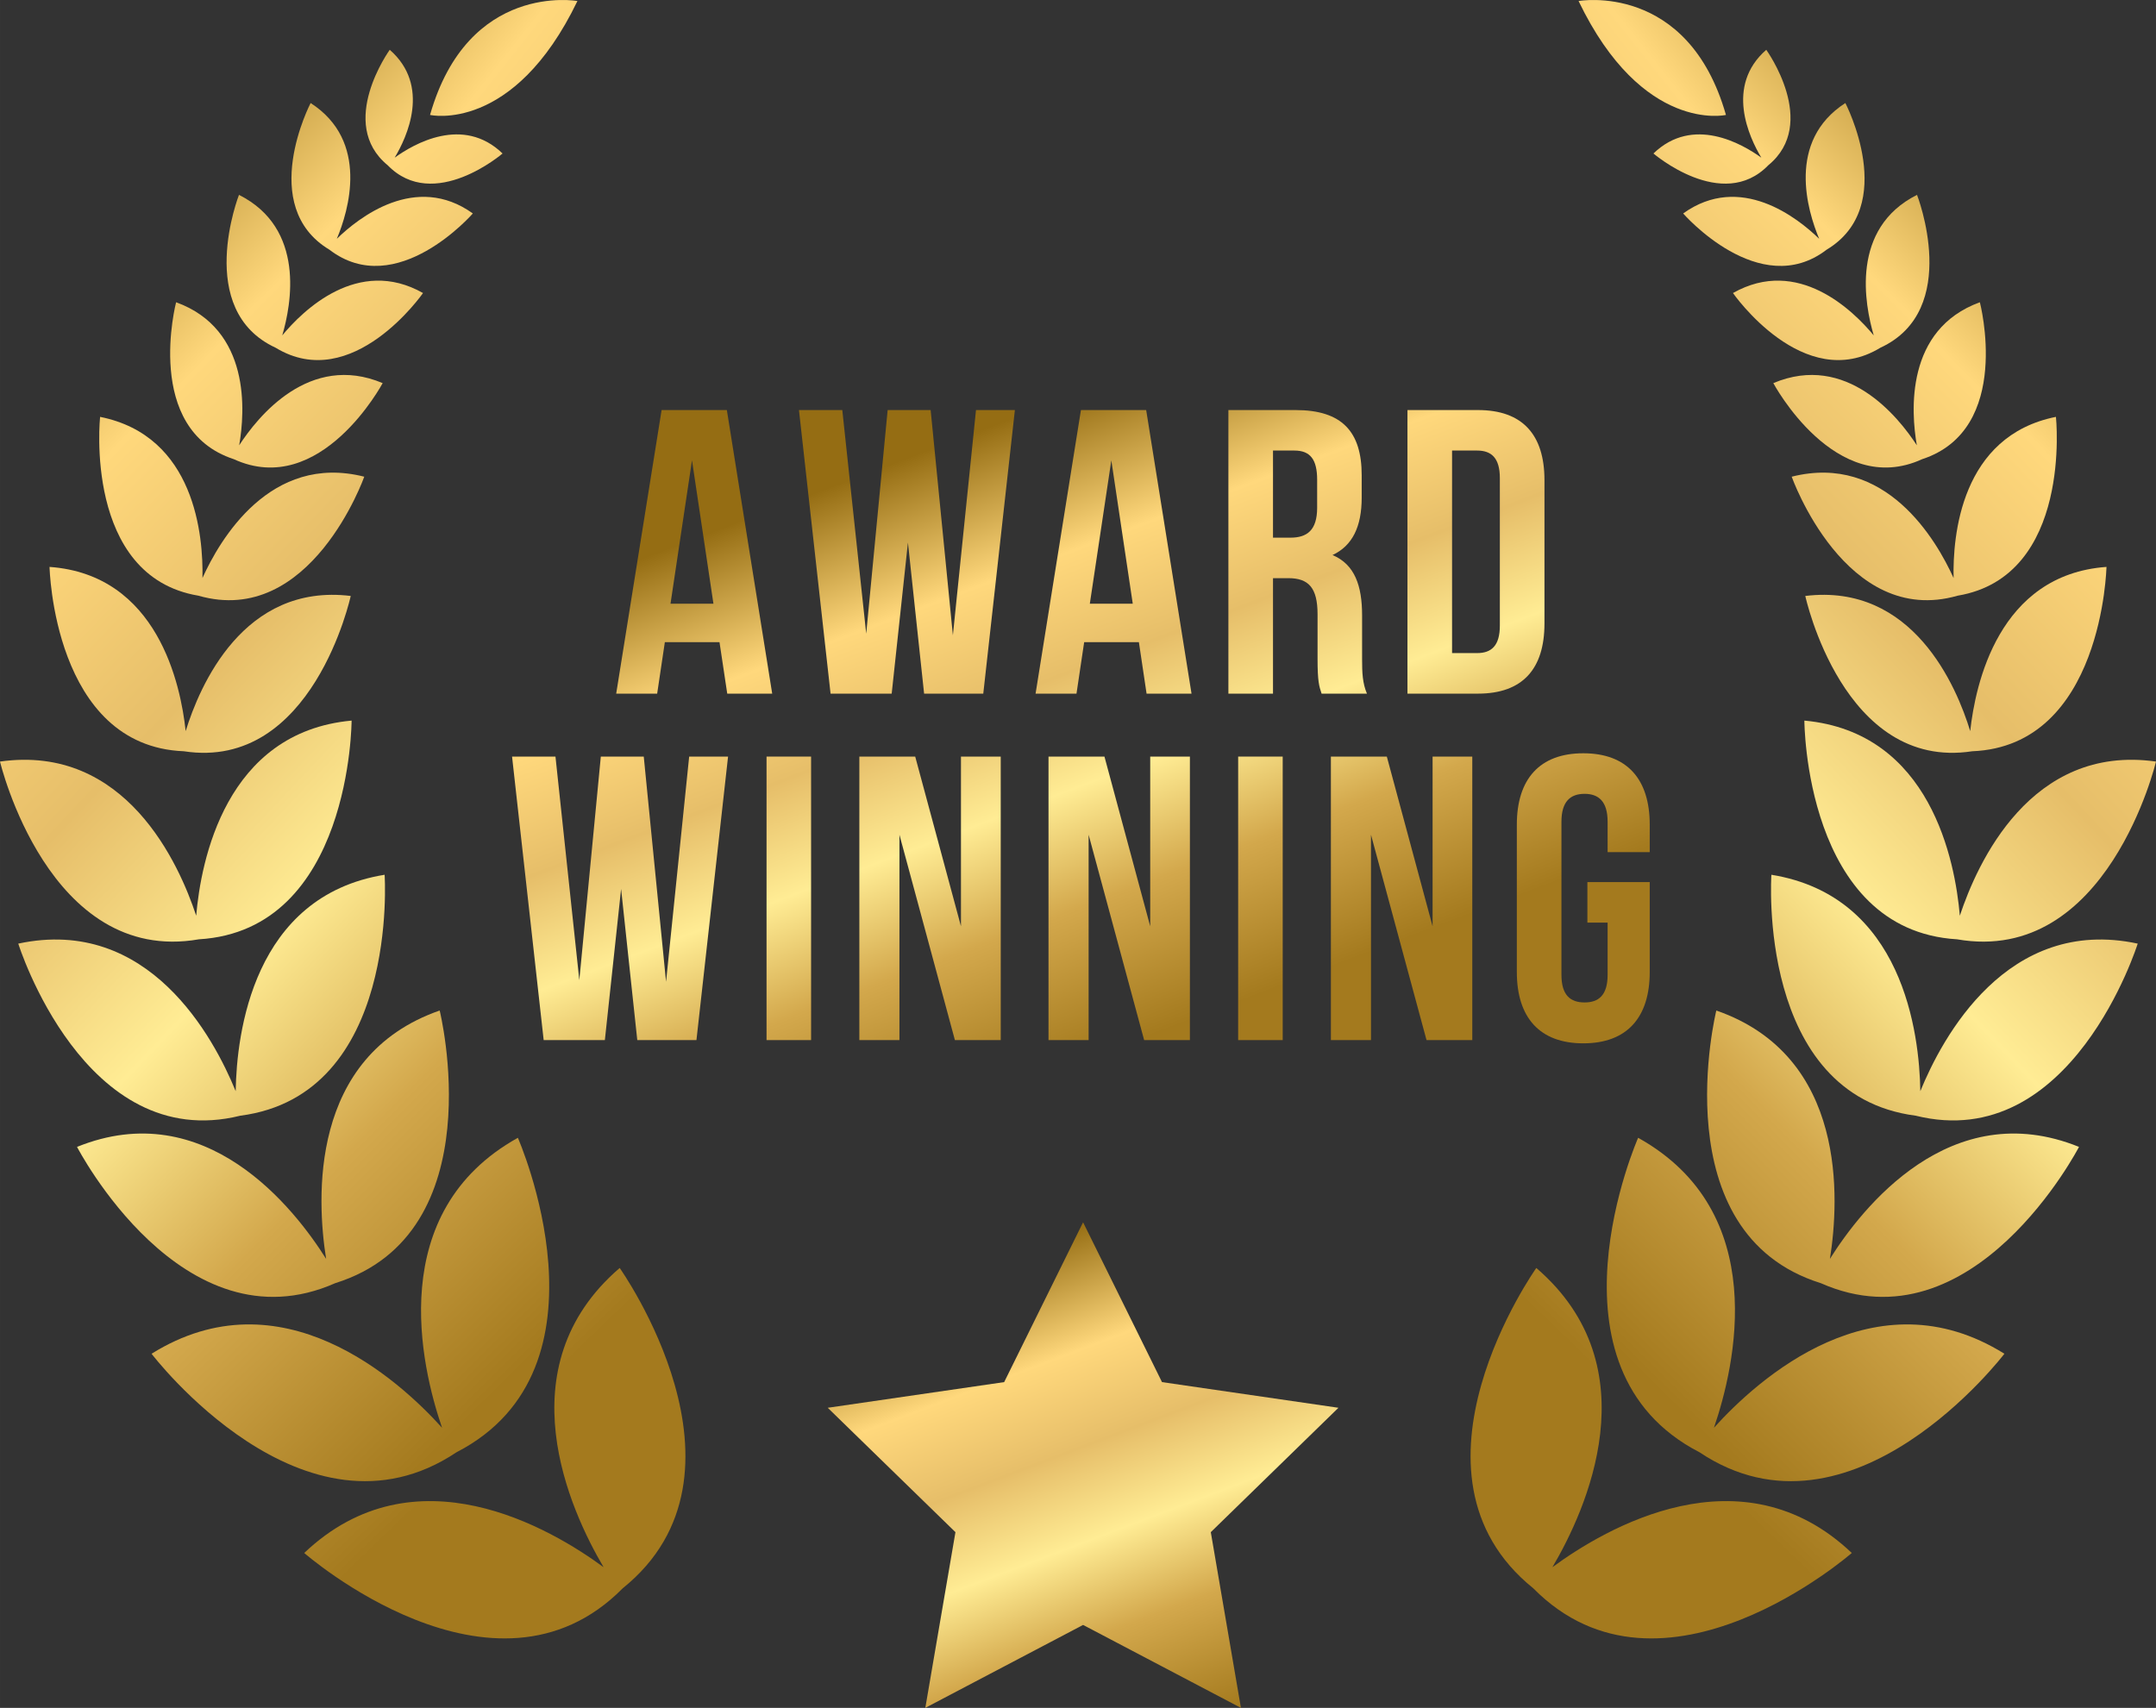 <?xml version="1.0" encoding="UTF-8"?>
<!DOCTYPE svg PUBLIC "-//W3C//DTD SVG 1.1//EN" "http://www.w3.org/Graphics/SVG/1.1/DTD/svg11.dtd">
<!-- Creator: CorelDRAW -->
<svg xmlns="http://www.w3.org/2000/svg" xml:space="preserve" width="112.858mm" height="89.422mm" version="1.1" style="shape-rendering:geometricPrecision; text-rendering:geometricPrecision; image-rendering:optimizeQuality; fill-rule:evenodd; clip-rule:evenodd"
viewBox="0 0 298204.38 236280.24"
 xmlns:xlink="http://www.w3.org/1999/xlink"
 xmlns:xodm="http://www.corel.com/coreldraw/odm/2003">
 <rect x="0" y="0" width="298204.38" height="236280.24" fill="#333333" stroke="none"/>
 <defs>
  <style type="text/css">
   <![CDATA[
    .fil28 {fill:url(#id0)}
    .fil6 {fill:url(#id1)}
    .fil15 {fill:url(#id2)}
    .fil1 {fill:url(#id3)}
    .fil3 {fill:url(#id4)}
    .fil36 {fill:url(#id5)}
    .fil23 {fill:url(#id6)}
    .fil20 {fill:url(#id7)}
    .fil0 {fill:url(#id8)}
    .fil9 {fill:url(#id9)}
    .fil13 {fill:url(#id10)}
    .fil4 {fill:url(#id11)}
    .fil14 {fill:url(#id12)}
    .fil18 {fill:url(#id13)}
    .fil19 {fill:url(#id14)}
    .fil29 {fill:url(#id15)}
    .fil30 {fill:url(#id16)}
    .fil35 {fill:url(#id17)}
    .fil22 {fill:url(#id18)}
    .fil8 {fill:url(#id19)}
    .fil31 {fill:url(#id20)}
    .fil11 {fill:url(#id21)}
    .fil21 {fill:url(#id22)}
    .fil7 {fill:url(#id23)}
    .fil24 {fill:url(#id24)}
    .fil26 {fill:url(#id25)}
    .fil16 {fill:url(#id26)}
    .fil27 {fill:url(#id27)}
    .fil12 {fill:url(#id28)}
    .fil25 {fill:url(#id29)}
    .fil2 {fill:url(#id30)}
    .fil17 {fill:url(#id31)}
    .fil34 {fill:url(#id32)}
    .fil33 {fill:url(#id33)}
    .fil5 {fill:url(#id34)}
    .fil10 {fill:url(#id35)}
    .fil32 {fill:url(#id36)}
   ]]>
  </style>
  <linearGradient id="id0" gradientUnits="userSpaceOnUse" x1="219499.26" y1="120407.21" x2="188821.11" y2="39397.74">
   <stop offset="0" style="stop-opacity:1; stop-color:#A47A1E"/>
   <stop offset="0.231" style="stop-opacity:1; stop-color:#D3A84C"/>
   <stop offset="0.412" style="stop-opacity:1; stop-color:#FFEC94"/>
   <stop offset="0.588" style="stop-opacity:1; stop-color:#E6BE69"/>
   <stop offset="0.769" style="stop-opacity:1; stop-color:#FFD87C"/>
   <stop offset="1" style="stop-opacity:1; stop-color:#956D13"/>
  </linearGradient>
  <linearGradient id="id1" gradientUnits="userSpaceOnUse" xlink:href="#id0" x1="115096.98" y1="146583.42" x2="-6822.95" y2="29235.72">
  </linearGradient>
  <linearGradient id="id2" gradientUnits="userSpaceOnUse" xlink:href="#id0" x1="214594.1" y1="182334.26" x2="338885.23" y2="63617.06">
  </linearGradient>
  <linearGradient id="id3" gradientUnits="userSpaceOnUse" xlink:href="#id0" x1="67391.06" y1="199193.72" x2="-39442.13" y2="88187.54">
  </linearGradient>
  <linearGradient id="id4" gradientUnits="userSpaceOnUse" xlink:href="#id0" x1="83605.79" y1="182334.26" x2="-40685.07" y2="63619.44">
  </linearGradient>
  <linearGradient id="id5" gradientUnits="userSpaceOnUse" xlink:href="#id0" x1="165313.89" y1="238668.35" x2="140326.98" y2="172687.75">
  </linearGradient>
  <linearGradient id="id6" gradientUnits="userSpaceOnUse" xlink:href="#id0" x1="128997.33" y1="87056.37" x2="258299.85" y2="-15582.7">
  </linearGradient>
  <linearGradient id="id7" gradientUnits="userSpaceOnUse" xlink:href="#id0" x1="170156.7" y1="120757.32" x2="281008.3" y2="8978.01">
  </linearGradient>
  <linearGradient id="id8" gradientUnits="userSpaceOnUse" xlink:href="#id0" x1="66728.63" y1="194450.53" x2="-43124.18" y2="83048.27">
  </linearGradient>
  <linearGradient id="id9" gradientUnits="userSpaceOnUse" xlink:href="#id0" x1="136154.26" y1="109984.13" x2="27564.47" y2="-1055.33">
  </linearGradient>
  <linearGradient id="id10" gradientUnits="userSpaceOnUse" xlink:href="#id0" x1="230808.3" y1="199193.72" x2="337638.85" y2="88190.45">
  </linearGradient>
  <linearGradient id="id11" gradientUnits="userSpaceOnUse" xlink:href="#id0" x1="96241.8" y1="173816.28" x2="-33061.51" y2="51906.39">
  </linearGradient>
  <linearGradient id="id12" gradientUnits="userSpaceOnUse" xlink:href="#id0" x1="225574.97" y1="188036.34" x2="340651.08" y2="74326.04">
  </linearGradient>
  <linearGradient id="id13" gradientUnits="userSpaceOnUse" xlink:href="#id0" x1="183089.69" y1="146583.42" x2="305017.29" y2="29233.35">
  </linearGradient>
  <linearGradient id="id14" gradientUnits="userSpaceOnUse" xlink:href="#id0" x1="177481.41" y1="132715.57" x2="292020.87" y2="19251.27">
  </linearGradient>
  <linearGradient id="id15" gradientUnits="userSpaceOnUse" xlink:href="#id0" x1="103158.28" y1="164460.43" x2="72481.18" y2="83453.6">
  </linearGradient>
  <linearGradient id="id16" gradientUnits="userSpaceOnUse" xlink:href="#id0" x1="121660.19" y1="157450.4" x2="90985.21" y2="76444.11">
  </linearGradient>
  <linearGradient id="id17" gradientUnits="userSpaceOnUse" xlink:href="#id0" x1="217774.9" y1="121059.86" x2="187096.48" y2="40049.86">
  </linearGradient>
  <linearGradient id="id18" gradientUnits="userSpaceOnUse" xlink:href="#id0" x1="155683.23" y1="102171.12" x2="262440.33" y2="-8890.28">
  </linearGradient>
  <linearGradient id="id19" gradientUnits="userSpaceOnUse" xlink:href="#id0" x1="128045.31" y1="120757.32" x2="17186.04" y2="8974.83">
  </linearGradient>
  <linearGradient id="id20" gradientUnits="userSpaceOnUse" xlink:href="#id0" x1="138747.68" y1="150990.77" x2="108070.58" y2="69983.95">
  </linearGradient>
  <linearGradient id="id21" gradientUnits="userSpaceOnUse" xlink:href="#id0" x1="169191.46" y1="87056.37" x2="39888.95" y2="-15582.7">
  </linearGradient>
  <linearGradient id="id22" gradientUnits="userSpaceOnUse" xlink:href="#id0" x1="162058.58" y1="109976.47" x2="270636.21" y2="-1059.3">
  </linearGradient>
  <linearGradient id="id23" gradientUnits="userSpaceOnUse" xlink:href="#id0" x1="120728.25" y1="132715.57" x2="6170.56" y2="19251.27">
  </linearGradient>
  <linearGradient id="id24" gradientUnits="userSpaceOnUse" xlink:href="#id0" x1="123348.62" y1="156816.78" x2="92670.2" y2="75806.52">
  </linearGradient>
  <linearGradient id="id25" gradientUnits="userSpaceOnUse" xlink:href="#id0" x1="174076.02" y1="137605.41" x2="143397.6" y2="56595.15">
  </linearGradient>
  <linearGradient id="id26" gradientUnits="userSpaceOnUse" xlink:href="#id0" x1="201956.51" y1="173816.28" x2="331259.81" y2="51906.39">
  </linearGradient>
  <linearGradient id="id27" gradientUnits="userSpaceOnUse" xlink:href="#id0" x1="197715.09" y1="128656.74" x2="167037.72" y2="47649.12">
  </linearGradient>
  <linearGradient id="id28" gradientUnits="userSpaceOnUse" xlink:href="#id0" x1="231470.73" y1="194450.53" x2="341321.43" y2="83048.27">
  </linearGradient>
  <linearGradient id="id29" gradientUnits="userSpaceOnUse" xlink:href="#id0" x1="153736.65" y1="145304.81" x2="123058.76" y2="64296.4">
  </linearGradient>
  <linearGradient id="id30" gradientUnits="userSpaceOnUse" xlink:href="#id0" x1="72623.87" y1="188036.34" x2="-42454.36" y2="74322.87">
  </linearGradient>
  <linearGradient id="id31" gradientUnits="userSpaceOnUse" xlink:href="#id0" x1="190304.49" y1="162418.19" x2="319608.86" y2="39413.07">
  </linearGradient>
  <linearGradient id="id32" gradientUnits="userSpaceOnUse" xlink:href="#id0" x1="195785.68" y1="129383.9" x2="165108.32" y2="48376.81">
  </linearGradient>
  <linearGradient id="id33" gradientUnits="userSpaceOnUse" xlink:href="#id0" x1="178708.76" y1="135853.04" x2="148031.4" y2="54847.8">
  </linearGradient>
  <linearGradient id="id34" gradientUnits="userSpaceOnUse" xlink:href="#id0" x1="107893.55" y1="162418.19" x2="-21406.85" y2="39416.5">
  </linearGradient>
  <linearGradient id="id35" gradientUnits="userSpaceOnUse" xlink:href="#id0" x1="142529.07" y1="102171.12" x2="35755.33" y2="-8899.53">
  </linearGradient>
  <linearGradient id="id36" gradientUnits="userSpaceOnUse" xlink:href="#id0" x1="161631.84" y1="142321.92" x2="130953.95" y2="61313.51">
  </linearGradient>
 </defs>
 <g id="Camada_x0020_1">
  <path class="fil0" d="M61140.43 197522.73c-2936.92,-8566.6 -7932.45,-29857.99 10486.76,-40110.9 0,0 14074.21,31879.87 -8482.84,43502.82 -21085.29,14113.58 -42179.82,-13627.13 -42179.82,-13627.13 17888.1,-11157.9 34107.6,3513.73 40175.9,10235.21z"/>
  <path class="fil1" d="M83483.98 216817.59c-4605.53,-7802.97 -13759.25,-27656.95 2227.72,-41396.91 0,0 20180.56,28411.59 410.35,44323.52 -17832.09,18055.89 -44043.96,-4893.8 -44043.96,-4893.8 15277.78,-14514.15 34107.6,-3401.96 41405.89,1967.19z"/>
  <path class="fil2" d="M45107.75 174162.42c-1296.31,-8155.99 -2433.56,-28048.27 15706.09,-34359.14 0,0 7633.87,30816.08 -14439.11,37715.39 -21141.3,9358.5 -35720.19,-18848.84 -35720.19,-18848.84 17804.08,-7205.55 30062.5,8501.86 34453.21,15492.6z"/>
  <path class="fil3" d="M32597.79 150961.18c130.79,-7941.43 2367.5,-26986.07 20599.9,-29940.69 0,0 2098.25,30471.79 -19957.02,33333.67 -21597.36,5350.13 -30714.35,-23807.65 -30714.35,-23807.65 18074.91,-3868.33 27069.83,13060.36 30071.48,20414.67z"/>
  <path class="fil4" d="M27135.62 126688.49c643.14,-7513.11 4027.39,-25392.23 21494.84,-26996.11 0,0 -36.99,29009.01 -21122.28,30258.29 -20806,3635.8 -27508.19,-24590.3 -27508.19,-24590.3 17375.76,-2460.51 24777.11,14168.27 27135.62,21328.11z"/>
  <path class="fil5" d="M25680.77 101147.49c1902.19,-6171.09 7942.49,-20507.15 22828.94,-18698.76 0,0 -5238.36,24235.7 -23089.47,21485.59 -18046.91,-708.93 -18567.97,-25504 -18567.97,-25504 14961.23,1072.51 18148.37,16303.25 18828.5,22717.17z"/>
  <path class="fil6" d="M28002.56 79969.2c2376.22,-5267.42 9368.27,-17309.7 22380.28,-14019.51 0,0 -7401.35,20926.48 -22939.65,16462.05 -15939.94,-2667.4 -13600.18,-24740.38 -13600.18,-24740.38 13161.82,2638.34 14280.04,16518.07 14159.56,22297.84z"/>
  <path class="fil7" d="M33083.18 61606.01c2572.28,-3962.66 9711.51,-12864.56 19845.26,-8603.59 0,0 -8557.88,16041.67 -20591.18,10523.75 -12585.01,-4120.14 -7979.48,-21710.72 -7979.48,-21710.72 10336.94,3757.88 9536.32,15138 8725.4,19790.56z"/>
  <path class="fil8" d="M39039.45 46401.69c2832.81,-3419.66 10476.72,-10951.8 19471.63,-5862.21 0,0 -9749.82,14047.79 -20385.34,7569.13 -11307.72,-5220.66 -5070.57,-21150.29 -5070.57,-21150.29 9236.42,4640.93 7242.54,15183.71 5984.28,19443.36z"/>
  <path class="fil9" d="M46589.55 33035.35c2991.35,-2908.91 10906.09,-9181.73 18810.53,-3505.01 0,0 -10551.49,12146.65 -19836.27,5014.82 -10039.42,-6030.26 -2600.02,-20292.6 -2600.02,-20292.6 8173.95,5275.09 5238.36,14933.48 3625.76,18782.79z"/>
  <path class="fil10" d="M54586.74 21812.71c2648.38,-1911.44 9461.28,-5854.81 14924.5,-578.14 0,0 -9517.03,8183.99 -15883.92,1631.62 -7074.76,-5798.79 279.56,-15977.99 279.56,-15977.99 5713.71,5005.84 2358.52,12127.36 679.86,14924.5z"/>
  <path class="fil11" d="M59480.54 15902.15c0,0 11531.52,2629.35 20386.66,-15762.11 0,0 -15120.3,-2713.11 -20386.66,15762.11z"/>
  <path class="fil12" d="M237063.95 197522.73c2936.92,-8566.6 7931.13,-29857.99 -10486.76,-40110.9 0,0 -14075.79,31879.87 8482.57,43502.82 21080.53,14113.58 42176.12,-13627.13 42176.12,-13627.13 -17880.44,-11157.9 -34103.9,3513.73 -40171.94,10235.21z"/>
  <path class="fil13" d="M214720.4 216817.59c4605.26,-7802.97 13758.98,-27656.95 -2227.72,-41396.91 0,0 -20180.83,28411.59 -410.61,44323.52 17823.37,18055.89 44045.28,-4893.8 44045.28,-4893.8 -15278.83,-14514.15 -34107.33,-3401.96 -41406.95,1967.19z"/>
  <path class="fil14" d="M253102.97 174162.42c1296.05,-8155.99 2427.22,-28048.27 -15712.43,-34359.14 0,0 -7633.87,30816.08 14441.49,37715.39 21133.9,9358.5 35722.83,-18848.84 35722.83,-18848.84 -17804.08,-7205.55 -30067.52,8501.86 -34451.89,15492.6z"/>
  <path class="fil15" d="M265607.65 150961.18c-126.83,-7941.43 -2363.54,-26986.07 -20599.9,-29940.69 0,0 -2099.31,30471.79 19964.69,33333.67 21591.29,5350.13 30702.99,-23807.65 30702.99,-23807.65 -18071.22,-3868.33 -27068.51,13060.36 -30067.78,20414.67z"/>
  <path class="fil16" d="M271072.19 126688.49c-647.89,-7513.11 -4015.77,-25392.23 -21502.24,-26996.11 0,0 38.31,29009.01 21121.22,30258.29 20816.04,3635.8 27513.21,-24590.3 27513.21,-24590.3 -17372.06,-2460.51 -24768.39,14168.27 -27132.19,21328.11z"/>
  <path class="fil17" d="M272508.28 101147.49c-1880.79,-6171.09 -7929.81,-20507.15 -22811.24,-18698.76 0,0 5235.72,24235.7 23090.79,21485.59 18045.85,-708.93 18566.65,-25504 18566.65,-25504 -14957.53,1072.51 -18147.31,16303.25 -18846.2,22717.17z"/>
  <path class="fil18" d="M270208.16 79969.2c-2389.17,-5267.42 -9378.58,-17309.7 -22391.9,-14019.51 0,0 7409.01,20926.48 22951.01,16462.05 15936.24,-2667.4 13597.8,-24740.38 13597.8,-24740.38 -13178.47,2638.34 -14284.01,16518.07 -14156.91,22297.84z"/>
  <path class="fil19" d="M265124.91 61606.01c-2579.68,-3962.66 -9721.81,-12864.56 -19850.28,-8603.59 0,0 8552.6,16041.67 20587.21,10523.75 12593.99,-4120.14 7980.8,-21710.72 7980.8,-21710.72 -10331.66,3757.88 -9531.04,15138 -8717.74,19790.56z"/>
  <path class="fil20" d="M259164.67 46401.69c-2833.87,-3419.66 -10471.43,-10951.8 -19471.37,-5862.21 0,0 9749.56,14047.79 20386.4,7569.13 11310.36,-5220.66 5070.57,-21150.29 5070.57,-21150.29 -9238.8,4640.93 -7243.6,15183.71 -5985.6,19443.36z"/>
  <path class="fil21" d="M251616.15 33035.35c-2999.27,-2908.91 -10907.68,-9181.73 -18812.12,-3505.01 0,0 10551.76,12146.65 19841.29,5014.82 10039.68,-6030.26 2592.62,-20292.6 2592.62,-20292.6 -8171.31,5275.09 -5235.72,14933.48 -3621.8,18782.79z"/>
  <path class="fil22" d="M243617.38 21812.71c-2647.06,-1911.44 -9461.02,-5854.81 -14923.18,-578.14 0,0 9517.3,8183.99 15881.54,1631.62 7078.46,-5798.79 -278.23,-15977.99 -278.23,-15977.99 -5713.71,5005.84 -2357.46,12127.36 -680.13,14924.5z"/>
  <path class="fil23" d="M238723.58 15902.15c0,0 -11540.24,2629.35 -20386.4,-15762.11 0,0 15120.03,-2713.11 20386.4,15762.11z"/>
  <path class="fil24" d="M92740.49 83519.92l5937.25 0 -2964.66 -19834.95 -2972.59 19834.95zm14065.49 12443.91l-6218.12 0 -1071.19 -7121.79 -7560.15 0 -1062.47 7121.79 -5666.68 0 6281.8 -39232.86 9023.98 0 6272.82 39232.86z"/>
  <polygon class="fil25" points="125579.78,75056.37 123333.03,95963.83 114878.2,95963.83 110506.78,56730.96 116501.1,56730.96 119809,87667.8 122773.92,56730.96 128721.21,56730.96 131796.85,87891.6 134994.03,56730.96 140372.17,56730.96 136000.48,95963.83 127816.49,95963.83 "/>
  <path class="fil26" d="M150738.44 83519.92l5937.25 0 -2963.6 -19834.95 -2973.64 19834.95zm14065.22 12443.91l-6216.8 0 -1062.47 -7121.79 -7568.87 0 -1062.47 7121.79 -5659.01 0 6274.14 -39232.86 9022.92 0 6272.55 39232.86z"/>
  <path class="fil27" d="M176073.33 62332.9l0 12052.32 2405.81 0c2292.46,0 3700.54,-1006.45 3700.54,-4147.88l0 -3868.33c0,-2797.14 -950.7,-4036.11 -3141.43,-4036.11l-2964.92 0zm6721.48 33630.92c-335.57,-1015.44 -559.11,-1630.56 -559.11,-4828.01l0 -6160.79c0,-3644.79 -1230.25,-4987.87 -4036.11,-4987.87l-2126.26 0 0 15976.66 -6169.77 0 0 -39232.86 9302.48 0c6394.63,0 9134.69,2973.91 9134.69,9022.92l0 3085.41c0,4036.11 -1286.27,6664.41 -4036.38,7950.42 3085.68,1296.05 4092.13,4259.65 4092.13,8353.1l0 6058c0,1902.46 56.02,3300.23 671.14,4763.01l-6272.82 0z"/>
  <path class="fil28" d="M200840.4 62332.9l0 28020.27 3468.02 0c1967.19,0 3141.43,-1006.45 3141.43,-3803.59l0 -20404.37c0,-2795.82 -1174.24,-3812.31 -3141.43,-3812.31l-3468.02 0zm-6169.77 -5601.94l9759.86 0c6161.05,0 9190.45,3419.93 9190.45,9693.8l0 19845.26c0,6273.88 -3029.4,9693.8 -9190.45,9693.8l-9759.86 0 0 -39232.86z"/>
  <polygon class="fil29" points="85907.5,122987.68 83660.49,143895.41 75196.94,143895.41 70825.26,104671.53 76828.56,104671.53 80127.74,135599.38 83101.38,104671.53 89039.95,104671.53 92124.3,135823.18 95321.75,104671.53 100700.94,104671.53 96328.2,143895.41 88143.94,143895.41 "/>
  <polygon class="fil30" points="106023.33,143895.41 112184.11,143895.41 112184.11,104671.53 106023.33,104671.53 "/>
  <polygon class="fil31" points="124404.48,115483.55 124404.48,143895.41 118858.56,143895.41 118858.56,104671.53 126586.23,104671.53 132915.07,128151.27 132915.07,104671.53 138415.28,104671.53 138415.28,143895.41 132076.4,143895.41 "/>
  <polygon class="fil32" points="150570.65,115483.55 150570.65,143895.41 145023.41,143895.41 145023.41,104671.53 152761.38,104671.53 159090.22,128151.27 159090.22,104671.53 164580.12,104671.53 164580.12,143895.41 158251.29,143895.41 "/>
  <polygon class="fil33" points="171254.31,143895.41 177415.88,143895.41 177415.88,104671.53 171254.31,104671.53 "/>
  <polygon class="fil34" points="189626.74,115483.55 189626.74,143895.41 184080.82,143895.41 184080.82,104671.53 191817.47,104671.53 198147.63,128151.27 198147.63,104671.53 203637.54,104671.53 203637.54,143895.41 197308.7,143895.41 "/>
  <path class="fil35" d="M219558.45 122035.93l8622.35 0 0 12445.23c0,6272.82 -3131.39,9861.59 -9190.45,9861.59 -6050.34,0 -9190.71,-3588.77 -9190.71,-9861.59l0 -20395.38c0,-6283.12 3140.37,-9871.9 9190.71,-9871.9 6059.06,0 9190.45,3588.77 9190.45,9871.9l0 3802.27 -5825.48 0 0 -4203.9c0,-2795.82 -1231.31,-3858.29 -3188.46,-3858.29 -1967.19,0 -3197.45,1062.47 -3197.45,3858.29l0 21188.34c0,2806.12 1230.25,3812.57 3197.45,3812.57 1957.15,0 3188.46,-1006.45 3188.46,-3812.57l0 -7233.56 -2796.87 0 0 -5603z"/>
  <polygon class="fil36" points="149805.44,169100.83 160721.84,191211.86 185125.32,194762.58 167470,211970.56 171636.91,236280.24 149805.44,224806.06 127984.27,236280.24 132151.18,211970.56 114486.88,194762.58 138890.36,191211.86 "/>
 </g>
</svg>
